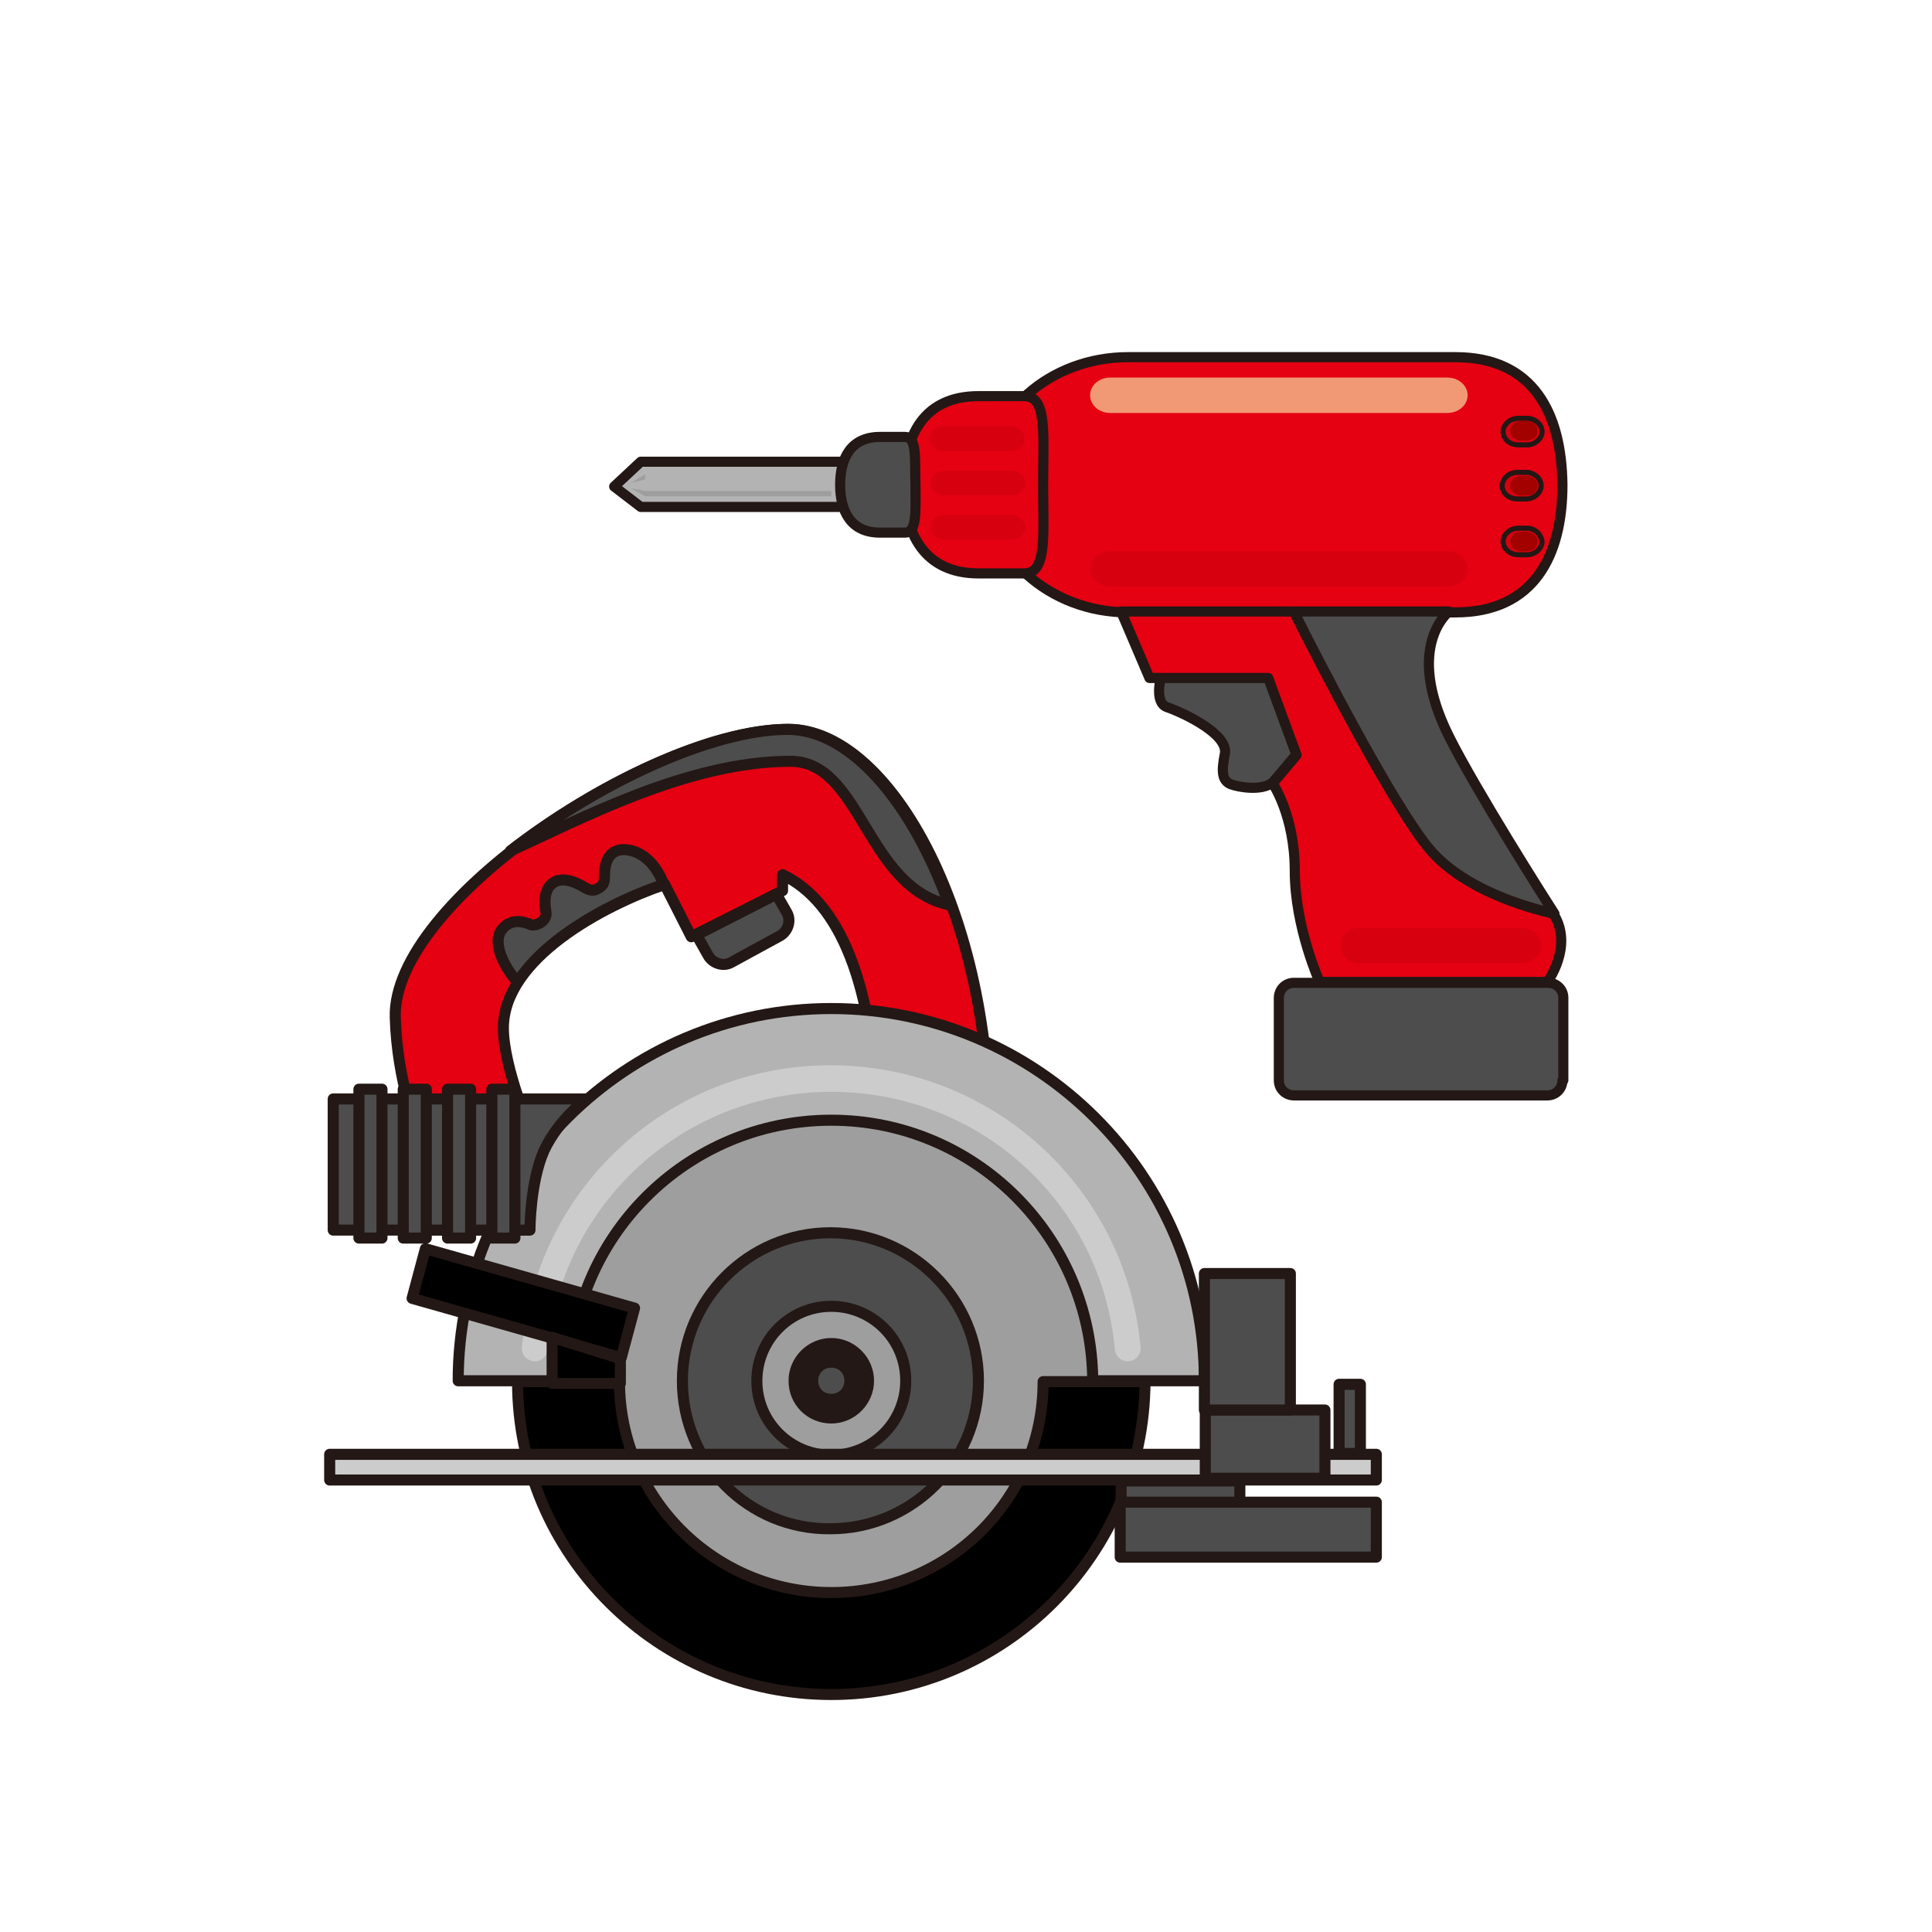<?xml version="1.0" encoding="utf-8"?>
<!-- Generator: Adobe Illustrator 26.3.1, SVG Export Plug-In . SVG Version: 6.00 Build 0)  -->
<svg version="1.1" id="レイヤー_1" xmlns="http://www.w3.org/2000/svg" xmlns:xlink="http://www.w3.org/1999/xlink" x="0px"
	 y="0px" viewBox="0 0 218 218" enable-background="new 0 0 218 218" xml:space="preserve">
<g>
	<g>
		<g>
			<path fill="#E50012" stroke="#231815" stroke-width="1.142" stroke-linecap="round" stroke-linejoin="round" d="M164.2,40.3
				h-36.9c-8.9,0-16.1,6.4-16.1,14.4c0,7.9,7.2,14.4,16.1,14.4h36.9c8.9,0,12.1-6.4,12.1-14.4C176.2,46.7,173.1,40.3,164.2,40.3z"/>
			<path fill="#F19975" d="M125.3,42.6c-1.3,0-2.3,0.9-2.3,2l0,0c0,1.1,1,2,2.3,2h38c1.3,0,2.3-0.9,2.3-2l0,0c0-1.1-1-2-2.3-2H125.3
				z"/>
			<path fill="#D7000F" d="M125.3,62.2c-1.3,0-2.3,0.9-2.3,2l0,0c0,1.1,1,2,2.3,2h38c1.3,0,2.3-0.9,2.3-2l0,0c0-1.1-1-2-2.3-2H125.3
				z"/>
			<g>
				<path fill="#D7000F" stroke="#231815" stroke-width="0.571" stroke-linecap="round" d="M171.2,56.3h1c0.9,0,1.7-0.7,1.7-1.5
					c0-0.8-0.8-1.5-1.7-1.5h-1c-0.9,0-1.7,0.7-1.7,1.5C169.5,55.7,170.3,56.3,171.2,56.3z"/>
				<path fill="#D7000F" stroke="#231815" stroke-width="0.571" stroke-linecap="round" d="M172.3,59.6h-1c-0.9,0-1.7,0.7-1.7,1.5
					c0,0.8,0.8,1.5,1.7,1.5h1c0.9,0,1.7-0.7,1.7-1.5C173.9,60.3,173.2,59.6,172.3,59.6z"/>
			</g>
			<g>
				<path fill="#A30000" d="M171.6,55.9h0.7c0.7,0,1.2-0.5,1.2-1.1c0-0.6-0.5-1.1-1.2-1.1h-0.7c-0.7,0-1.2,0.5-1.2,1.1
					C170.4,55.4,170.9,55.9,171.6,55.9z"/>
				<path fill="#D7000F" stroke="#231815" stroke-width="0.571" stroke-linecap="round" d="M171.3,50.2h1c0.9,0,1.7-0.7,1.7-1.5
					c0-0.8-0.8-1.5-1.7-1.5h-1c-0.9,0-1.7,0.7-1.7,1.5C169.6,49.5,170.3,50.2,171.3,50.2z"/>
				<path fill="#A30000" d="M171.6,49.7h0.7c0.7,0,1.2-0.5,1.2-1.1c0-0.6-0.5-1.1-1.2-1.1h-0.7c-0.7,0-1.2,0.5-1.2,1.1
					C170.4,49.2,170.9,49.7,171.6,49.7z"/>
				<path fill="#A30000" d="M172.3,60h-0.7c-0.7,0-1.2,0.5-1.2,1.1c0,0.6,0.5,1.1,1.2,1.1h0.7c0.7,0,1.2-0.5,1.2-1.1
					C173.5,60.5,172.9,60,172.3,60z"/>
			</g>
		</g>
		<polygon fill="#B3B3B3" stroke="#231815" stroke-width="1.142" stroke-linecap="round" stroke-linejoin="round" points="
			72.3,52.1 69.3,54.9 72.3,57.2 115.8,57.2 115.8,52.1 		"/>
		<polygon fill="#9E9E9F" points="72.8,55.4 71.2,55.1 72.8,56 93.8,56 93.8,55.4 		"/>
		<polygon fill="#9E9E9F" points="72.8,54.1 71.2,54.5 72.8,53.5 		"/>
		<g>
			<path fill="#E50012" stroke="#231815" stroke-width="1.142" stroke-linecap="round" stroke-linejoin="round" d="M115.6,44.7
				h-5.2c-6.2,0-8.4,4.5-8.4,10c0,5.5,2.3,10,8.4,10h5.2c2.6,0,2.1-4.5,2.1-10C117.7,49.1,118.2,44.7,115.6,44.7z"/>
			<path fill="#4D4D4D" stroke="#231815" stroke-width="1.142" stroke-linecap="round" stroke-linejoin="round" d="M102.1,49.3
				h-2.8c-3.3,0-4.5,2.4-4.5,5.4c0,3,1.2,5.4,4.5,5.4h2.8c1.4,0,1.2-2.4,1.2-5.4C103.2,51.7,103.5,49.3,102.1,49.3z"/>
			<g>
				<path fill="#D7000F" d="M106.5,50.9h7.5c0.9,0,1.6-0.6,1.6-1.4c0-0.8-0.7-1.4-1.6-1.4h-7.5c-0.9,0-1.6,0.6-1.6,1.4
					C104.9,50.3,105.6,50.9,106.5,50.9z"/>
				<path fill="#D7000F" d="M114.1,53.1h-7.5c-0.9,0-1.6,0.6-1.6,1.4c0,0.8,0.7,1.4,1.6,1.4h7.5c0.9,0,1.6-0.6,1.6-1.4
					C115.6,53.7,114.9,53.1,114.1,53.1z"/>
				<path fill="#D7000F" d="M114.1,58.1h-7.5c-0.9,0-1.6,0.6-1.6,1.4c0,0.8,0.7,1.4,1.6,1.4h7.5c0.9,0,1.6-0.6,1.6-1.4
					C115.6,58.7,114.9,58.1,114.1,58.1z"/>
			</g>
		</g>
		<g>
			<g>
				<path fill="#4D4D4D" stroke="#231815" stroke-width="1.142" stroke-linecap="round" stroke-linejoin="round" d="M143.1,76.4
					H131c0,0-0.8,2.9,0.7,3.4c2,0.7,7,3.1,6.5,5.3c-0.4,2-0.3,3,0.7,3.4c0.8,0.3,3.4,0.8,4.7-0.2l2.7-3.2L143.1,76.4z"/>
			</g>
			<g>
				<path fill="#E50012" stroke="#231815" stroke-width="1.142" stroke-linecap="round" stroke-linejoin="round" d="M161.3,95.8
					c-4.1-4.9-12.4-21-15.3-26.8h-19.5l3.2,7.5h13.4l3.2,8.7l-2.7,3.2c0,0,2.5,3.6,2.5,9.9c0,6.3,2.8,12.5,2.8,12.5h25.7
					c0,0,2.9-3.9,0.8-7.5c0,0,0-0.1-0.1-0.2C170.2,101.9,164.5,99.6,161.3,95.8z"/>
				<path fill="#4D4D4D" stroke="#231815" stroke-width="1.142" stroke-linecap="round" stroke-linejoin="round" d="M163.5,69
					h-17.5c2.9,5.8,11.2,21.9,15.3,26.8c3.2,3.8,8.9,6.1,14.1,7.3c-1.1-1.7-8.9-14-11.9-20C158.4,72.9,163.5,69,163.5,69z"/>
			</g>
			<path fill="#D7000F" d="M153.4,104.7c-1.3,0-2.1,0.9-2.1,2l0,0c0,1.1,0.8,2,2.1,2h18.2c1.3,0,2.3-0.9,2.3-2l0,0c0-1.1-1-2-2.3-2
				H153.4z"/>
			<path fill="#4D4D4D" stroke="#231815" stroke-width="1.142" stroke-linecap="round" stroke-linejoin="round" d="M176.3,121.9
				c0,0.9-0.7,1.7-1.7,1.7H146c-0.9,0-1.7-0.7-1.7-1.7v-9.3c0-0.9,0.7-1.7,1.7-1.7h28.7c0.9,0,1.7,0.7,1.7,1.7V121.9z"/>
		</g>
	</g>
	<g>
		<g>
			<g>
				<g>
					<path fill="#D7000F" stroke="#231815" stroke-width="1.248" stroke-linecap="round" stroke-linejoin="round" d="M70.8,163.9
						h45.9c3.3,0,6-2.7,6-6v-4c-1.2-17.3-13.7-25.5-29-25.5c-15.1,0-27.5,8-28.9,25v4.5C64.8,161.2,67.5,163.9,70.8,163.9z"/>
				</g>
			</g>
			<g>
				<path fill="#808080" stroke="#231815" stroke-width="1.248" stroke-linecap="round" stroke-linejoin="round" d="M114.7,155.9
					c0-11.7-9.5-21.2-21.2-21.2c-11.7,0-21.2,9.5-21.2,21.2c0,2.7,0.5,5.3,1.5,7.7h39.5C114.2,161.2,114.7,158.6,114.7,155.9z"/>
			</g>
		</g>
		<g>
			<path fill="#E50012" stroke="#231815" stroke-width="1.248" stroke-linecap="round" stroke-linejoin="round" d="M89,82.3
				c-15.3,0-44.8,19.4-44.4,32.5c0.2,7.3,2.6,13.1,2.6,13.1H60c0,0-3.2-7.4-3.2-11.9c0-7.9,11.4-13.9,18.2-16.2l3,5.9l10.3-5.2
				l0-1.8c6.5,3.1,10.3,12.4,10.7,27.7l12.5,6.1C113.1,105.2,100.9,82.3,89,82.3z"/>
			<g>
				<path fill="#4D4D4D" stroke="#231815" stroke-width="1.248" stroke-linecap="round" stroke-linejoin="round" d="M79.9,107.8
					c0.5,0.9,1.7,1.3,2.6,0.8l5.5-3c0.9-0.5,1.3-1.7,0.8-2.6l-1.2-2.1l-9,4.6L79.9,107.8z"/>
			</g>
			<g>
				<g>
					<path fill="#4D4D4D" stroke="#231815" stroke-width="1.248" stroke-linecap="round" stroke-linejoin="round" d="M107.1,102.1
						c-4.3-11.9-11.3-19.8-18.2-19.8c-8.6,0-21.5,6.1-31.3,13.7c7.6-3.4,19.9-10.1,31.6-10.1C97.2,85.9,97.7,100.1,107.1,102.1z"/>
				</g>
				<path fill="#4D4D4D" stroke="#231815" stroke-width="1.248" stroke-linecap="round" stroke-linejoin="round" d="M69.6,96
					c-1.4,0.5-1.4,2.4-1.4,3.1c0,0.7-0.3,0.9-0.8,1.2c-0.5,0.3-1,0.1-1.5-0.2c-0.5-0.3-2.4-1.4-3.6-0.4c-0.9,0.7-0.9,2.1-0.7,3.2
					c0.2,1.1-1.3,1.7-1.8,1.4c-0.5-0.2-2-0.8-3.1,0.5c-1.4,1.6,0.5,4.7,1.6,5.9c0,0,0.1,0.1,0.1,0.1c3.4-5.3,11.3-9.3,16.5-11
					C73.4,95.9,70.6,95.6,69.6,96z"/>
			</g>
		</g>
		<g>
			<g>
				<path fill="#9E9E9F" stroke="#231815" stroke-width="1.248" stroke-linecap="round" stroke-linejoin="round" d="M63.7,155.8
					c0-16.6,13.5-30.1,30.1-30.1c16.6,0,30.1,13.5,30.1,30.1c0,16.6-13.5,30.1-30.1,30.1C77.1,186,63.7,172.5,63.7,155.8z"/>
				<g>
					<g>
						<path fill="#B3B3B3" stroke="#231815" stroke-width="1.248" stroke-linecap="round" stroke-linejoin="round" d="M93.8,126.4
							c16.3,0,29.4,13.2,29.5,29.4h12.6c0-23.2-18.9-42-42.1-42c-23.2,0-42.1,18.8-42.1,42h12.6C64.3,139.6,77.5,126.4,93.8,126.4z"
							/>
					</g>
					<g>
						<path fill="#CCCCCC" d="M58.9,152c-0.1,0.8,0.5,1.5,1.3,1.6c0.8,0.1,1.5-0.5,1.6-1.3c1.6-16.6,15.4-29.1,32-29.1
							c16.7,0,30.5,12.5,32,29.1c0.1,0.8,0.8,1.4,1.6,1.3c0.8-0.1,1.4-0.8,1.3-1.6c-1.7-18.1-16.8-31.8-35-31.8
							C75.7,120.2,60.6,133.8,58.9,152z"/>
					</g>
					<g>
						<path stroke="#231815" stroke-width="1.248" stroke-linecap="round" stroke-linejoin="round" d="M93.8,191.2
							c19.5,0,35.3-15.8,35.4-35.3h-11.5c0,13.2-10.7,23.8-23.9,23.8s-23.9-10.7-23.9-23.8H58.4C58.4,175.4,74.3,191.2,93.8,191.2z"
							/>
					</g>
				</g>
			</g>
			<g>
				<path fill="#4D4D4D" stroke="#231815" stroke-width="1.248" stroke-linecap="round" stroke-linejoin="round" d="M77,155.8
					c0-9.2,7.5-16.7,16.7-16.7c9.2,0,16.7,7.5,16.7,16.7c0,9.2-7.5,16.7-16.7,16.7C84.5,172.6,77,165.1,77,155.8z"/>
				<path fill="#9E9E9F" stroke="#231815" stroke-width="1.248" stroke-linecap="round" stroke-linejoin="round" d="M85.4,155.8
					c0-4.6,3.7-8.4,8.4-8.4c4.6,0,8.4,3.7,8.4,8.4c0,4.6-3.7,8.4-8.4,8.4C89.2,164.2,85.4,160.5,85.4,155.8z"/>
				<path fill="#231815" stroke="#231815" stroke-width="1.248" stroke-linecap="round" stroke-linejoin="round" d="M89.6,155.8
					c0-2.3,1.9-4.2,4.2-4.2c2.3,0,4.2,1.9,4.2,4.2c0,2.3-1.9,4.2-4.2,4.2C91.5,160,89.6,158.2,89.6,155.8z"/>
				<path fill="#4D4D4D" stroke="#231815" stroke-width="1.248" stroke-linecap="round" stroke-linejoin="round" d="M91.7,155.8
					c0-1.2,0.9-2.1,2.1-2.1c1.2,0,2.1,0.9,2.1,2.1c0,1.2-0.9,2.1-2.1,2.1C92.6,157.9,91.7,157,91.7,155.8z"/>
			</g>
			<polygon stroke="#231815" stroke-width="1.248" stroke-linecap="round" stroke-linejoin="round" points="71.6,147.6 48,140.9 
				46.5,146.5 70.1,153.2 			"/>
			<polygon stroke="#231815" stroke-width="1.248" stroke-linecap="round" stroke-linejoin="round" points="62.3,150.9 70,153.3 
				70,156.1 62.3,156.1 			"/>
		</g>
		
			<rect x="37.2" y="164.1" fill="#CCCCCC" stroke="#231815" stroke-width="1.248" stroke-linecap="round" stroke-linejoin="round" width="118.1" height="2.9"/>
		<g>
			<path fill="#4D4D4D" stroke="#231815" stroke-width="1.248" stroke-linecap="round" stroke-linejoin="round" d="M37.6,124h28.6
				c0,0-3.1,2.2-4.8,5.8c-1.6,3.6-1.6,9-1.6,9H37.6V124z"/>
			<g>
				
					<rect x="40.5" y="122.9" fill="#4D4D4D" stroke="#231815" stroke-width="1.248" stroke-linecap="round" stroke-linejoin="round" width="2.6" height="16.8"/>
				
					<rect x="45.5" y="122.9" fill="#4D4D4D" stroke="#231815" stroke-width="1.248" stroke-linecap="round" stroke-linejoin="round" width="2.6" height="16.8"/>
				
					<rect x="50.5" y="122.9" fill="#4D4D4D" stroke="#231815" stroke-width="1.248" stroke-linecap="round" stroke-linejoin="round" width="2.6" height="16.8"/>
				
					<rect x="55.5" y="122.9" fill="#4D4D4D" stroke="#231815" stroke-width="1.248" stroke-linecap="round" stroke-linejoin="round" width="2.6" height="16.8"/>
			</g>
		</g>
		
			<rect x="136" y="159.1" fill="#4D4D4D" stroke="#231815" stroke-width="1.248" stroke-linecap="round" stroke-linejoin="round" width="13.5" height="7.7"/>
		
			<rect x="126.5" y="167.1" fill="#4D4D4D" stroke="#231815" stroke-width="1.248" stroke-linecap="round" stroke-linejoin="round" width="13.4" height="2.5"/>
		
			<rect x="135.9" y="143.7" fill="#4D4D4D" stroke="#231815" stroke-width="1.248" stroke-linecap="round" stroke-linejoin="round" width="9.7" height="15.4"/>
		
			<rect x="151.1" y="156.2" fill="#4D4D4D" stroke="#231815" stroke-width="1.248" stroke-linecap="round" stroke-linejoin="round" width="2.4" height="7.8"/>
		
			<rect x="126.4" y="169.5" fill="#4D4D4D" stroke="#231815" stroke-width="1.248" stroke-linecap="round" stroke-linejoin="round" width="28.9" height="6.2"/>
	</g>
</g>
</svg>
